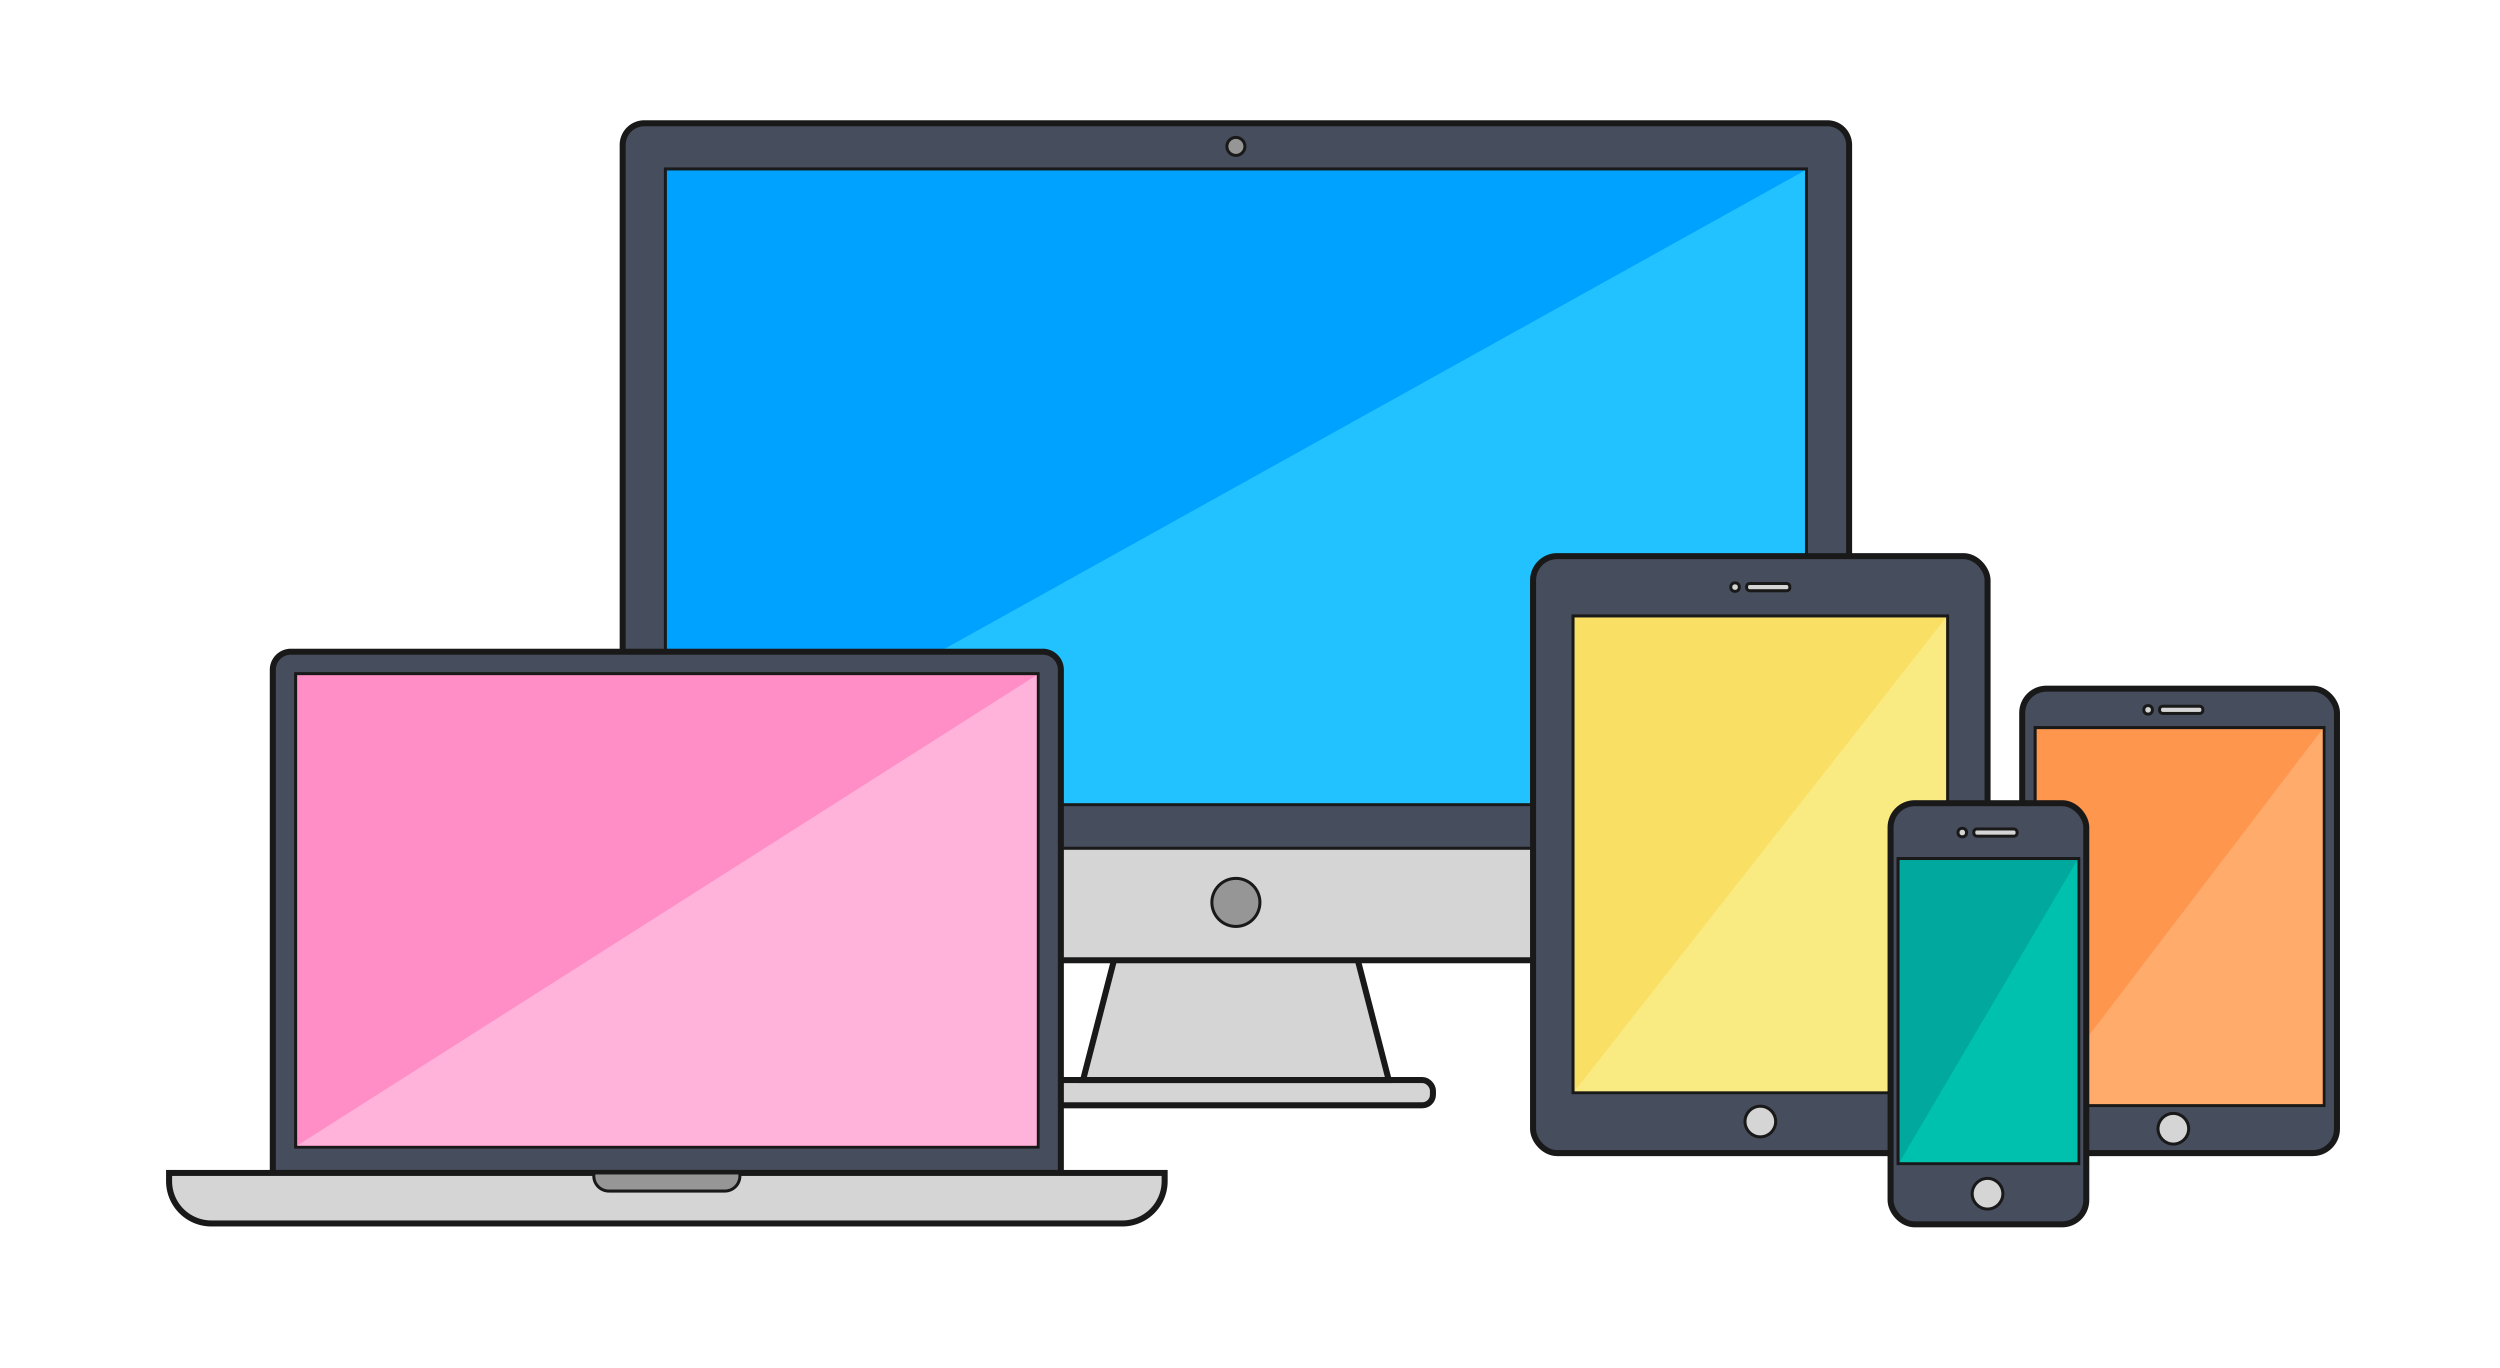 <svg id="Layer_1" data-name="Layer 1" xmlns="http://www.w3.org/2000/svg" viewBox="0 0 828 453"><defs><style>.cls-1,.cls-12{fill:#d5d5d5;}.cls-1,.cls-12,.cls-2,.cls-5,.cls-6{stroke:#191919;stroke-miterlimit:10;}.cls-1,.cls-2{stroke-width:2px;}.cls-2{fill:#464d5c;}.cls-3{fill:#00a2ff;}.cls-4{fill:#191919;}.cls-5{fill:none;}.cls-6{fill:#969696;}.cls-7{fill:#22c1ff;}.cls-8{fill:#ff8dc6;}.cls-9{fill:#ffb3db;}.cls-10{fill:#fadf65;}.cls-11{fill:#f9ea82;}.cls-13{fill:#ff964e;}.cls-14{fill:#ffab6c;}.cls-15{fill:#00a89d;}.cls-16{fill:#00c1ae;}</style></defs><title>Devices</title><rect class="cls-1" x="344.07" y="357.71" width="130.52" height="8.36" rx="3.5" ry="3.5"/><polygon class="cls-1" points="448 311.41 370.66 311.41 358.7 357.71 459.95 357.71 448 311.41"/><path class="cls-2" d="M206.23,281V48a7.17,7.17,0,0,1,7.17-7.17H605.25A7.17,7.17,0,0,1,612.42,48V281"/><path class="cls-1" d="M612.42,281v29.87a7.17,7.17,0,0,1-7.17,7.17H213.4a7.17,7.17,0,0,1-7.17-7.17V281"/><rect class="cls-3" x="220.37" y="55.95" width="377.92" height="210.57"/><path class="cls-4" d="M597.79,56.45V266H220.87V56.45H597.79m1-1H219.87V267H598.79V55.45Z"/><rect class="cls-5" x="220.87" y="266.02" width="376.92" height="14.93"/><circle class="cls-6" cx="409.33" cy="298.88" r="7.96"/><circle class="cls-6" cx="409.33" cy="48.49" r="2.99"/><polygon class="cls-7" points="597.79 266.02 220.87 266.02 597.79 56.45 597.79 266.02"/><path class="cls-2" d="M96.35,215.85h249a6,6,0,0,1,6,6V388.48a0,0,0,0,1,0,0h-261a0,0,0,0,1,0,0V221.85A6,6,0,0,1,96.35,215.85Z"/><path class="cls-1" d="M56,388.48H385.73a0,0,0,0,1,0,0v2.73a14,14,0,0,1-14,14H70a14,14,0,0,1-14-14v-2.73A0,0,0,0,1,56,388.48Z"/><rect class="cls-8" x="97.91" y="223.11" width="245.91" height="156.81"/><path class="cls-4" d="M343.32,223.61V379.42H98.41V223.61H343.32m1-1H97.41V380.42H344.32V222.61Z"/><path class="cls-6" d="M196.67,388.48h48.38a0,0,0,0,1,0,0v1a5,5,0,0,1-5,5H201.67a5,5,0,0,1-5-5v-1A0,0,0,0,1,196.67,388.48Z"/><polygon class="cls-9" points="343.32 379.42 98.41 379.42 343.32 223.61 343.32 379.42"/><rect class="cls-2" x="507.75" y="184.19" width="150.53" height="197.72" rx="8" ry="8"/><rect class="cls-10" x="520.99" y="204" width="124.05" height="157.9"/><path class="cls-4" d="M644.54,204.5V361.4H521.49V204.5H644.54m1-1H520.49V362.4H645.54V203.5Z"/><polygon class="cls-11" points="644.54 361.4 521.49 361.4 644.54 204.5 644.54 361.4"/><circle class="cls-12" cx="583.02" cy="371.45" r="5.08"/><rect class="cls-12" x="578.46" y="193.26" width="14.34" height="2.39" rx="1" ry="1"/><circle class="cls-12" cx="574.65" cy="194.45" r="1.42"/><rect class="cls-2" x="669.76" y="228.09" width="104.24" height="153.81" rx="8" ry="8"/><rect class="cls-13" x="674.04" y="240.98" width="95.68" height="125.19"/><path class="cls-4" d="M769.22,241.48V365.67H674.54V241.48h94.68m1-1H673.54V366.67h96.68V240.48Z"/><polygon class="cls-14" points="769.22 365.67 674.54 365.67 769.22 241.48 769.22 365.67"/><circle class="cls-12" cx="719.81" cy="373.84" r="5.08"/><rect class="cls-12" x="715.25" y="233.9" width="14.34" height="2.39" rx="1" ry="1"/><circle class="cls-12" cx="711.45" cy="235.1" r="1.42"/><rect class="cls-2" x="626.16" y="266.02" width="64.81" height="139.48" rx="8" ry="8"/><rect class="cls-15" x="628.63" y="284.34" width="59.87" height="101.05"/><path class="cls-4" d="M688,284.84V384.89H629.13V284.84H688m1-1H628.13V385.89H689V283.84Z"/><polygon class="cls-16" points="688 384.89 629.13 384.89 688 284.84 688 384.89"/><circle class="cls-12" cx="658.27" cy="395.36" r="5.08"/><rect class="cls-12" x="653.72" y="274.55" width="14.34" height="2.39" rx="1" ry="1"/><circle class="cls-12" cx="649.91" cy="275.74" r="1.42"/></svg>
